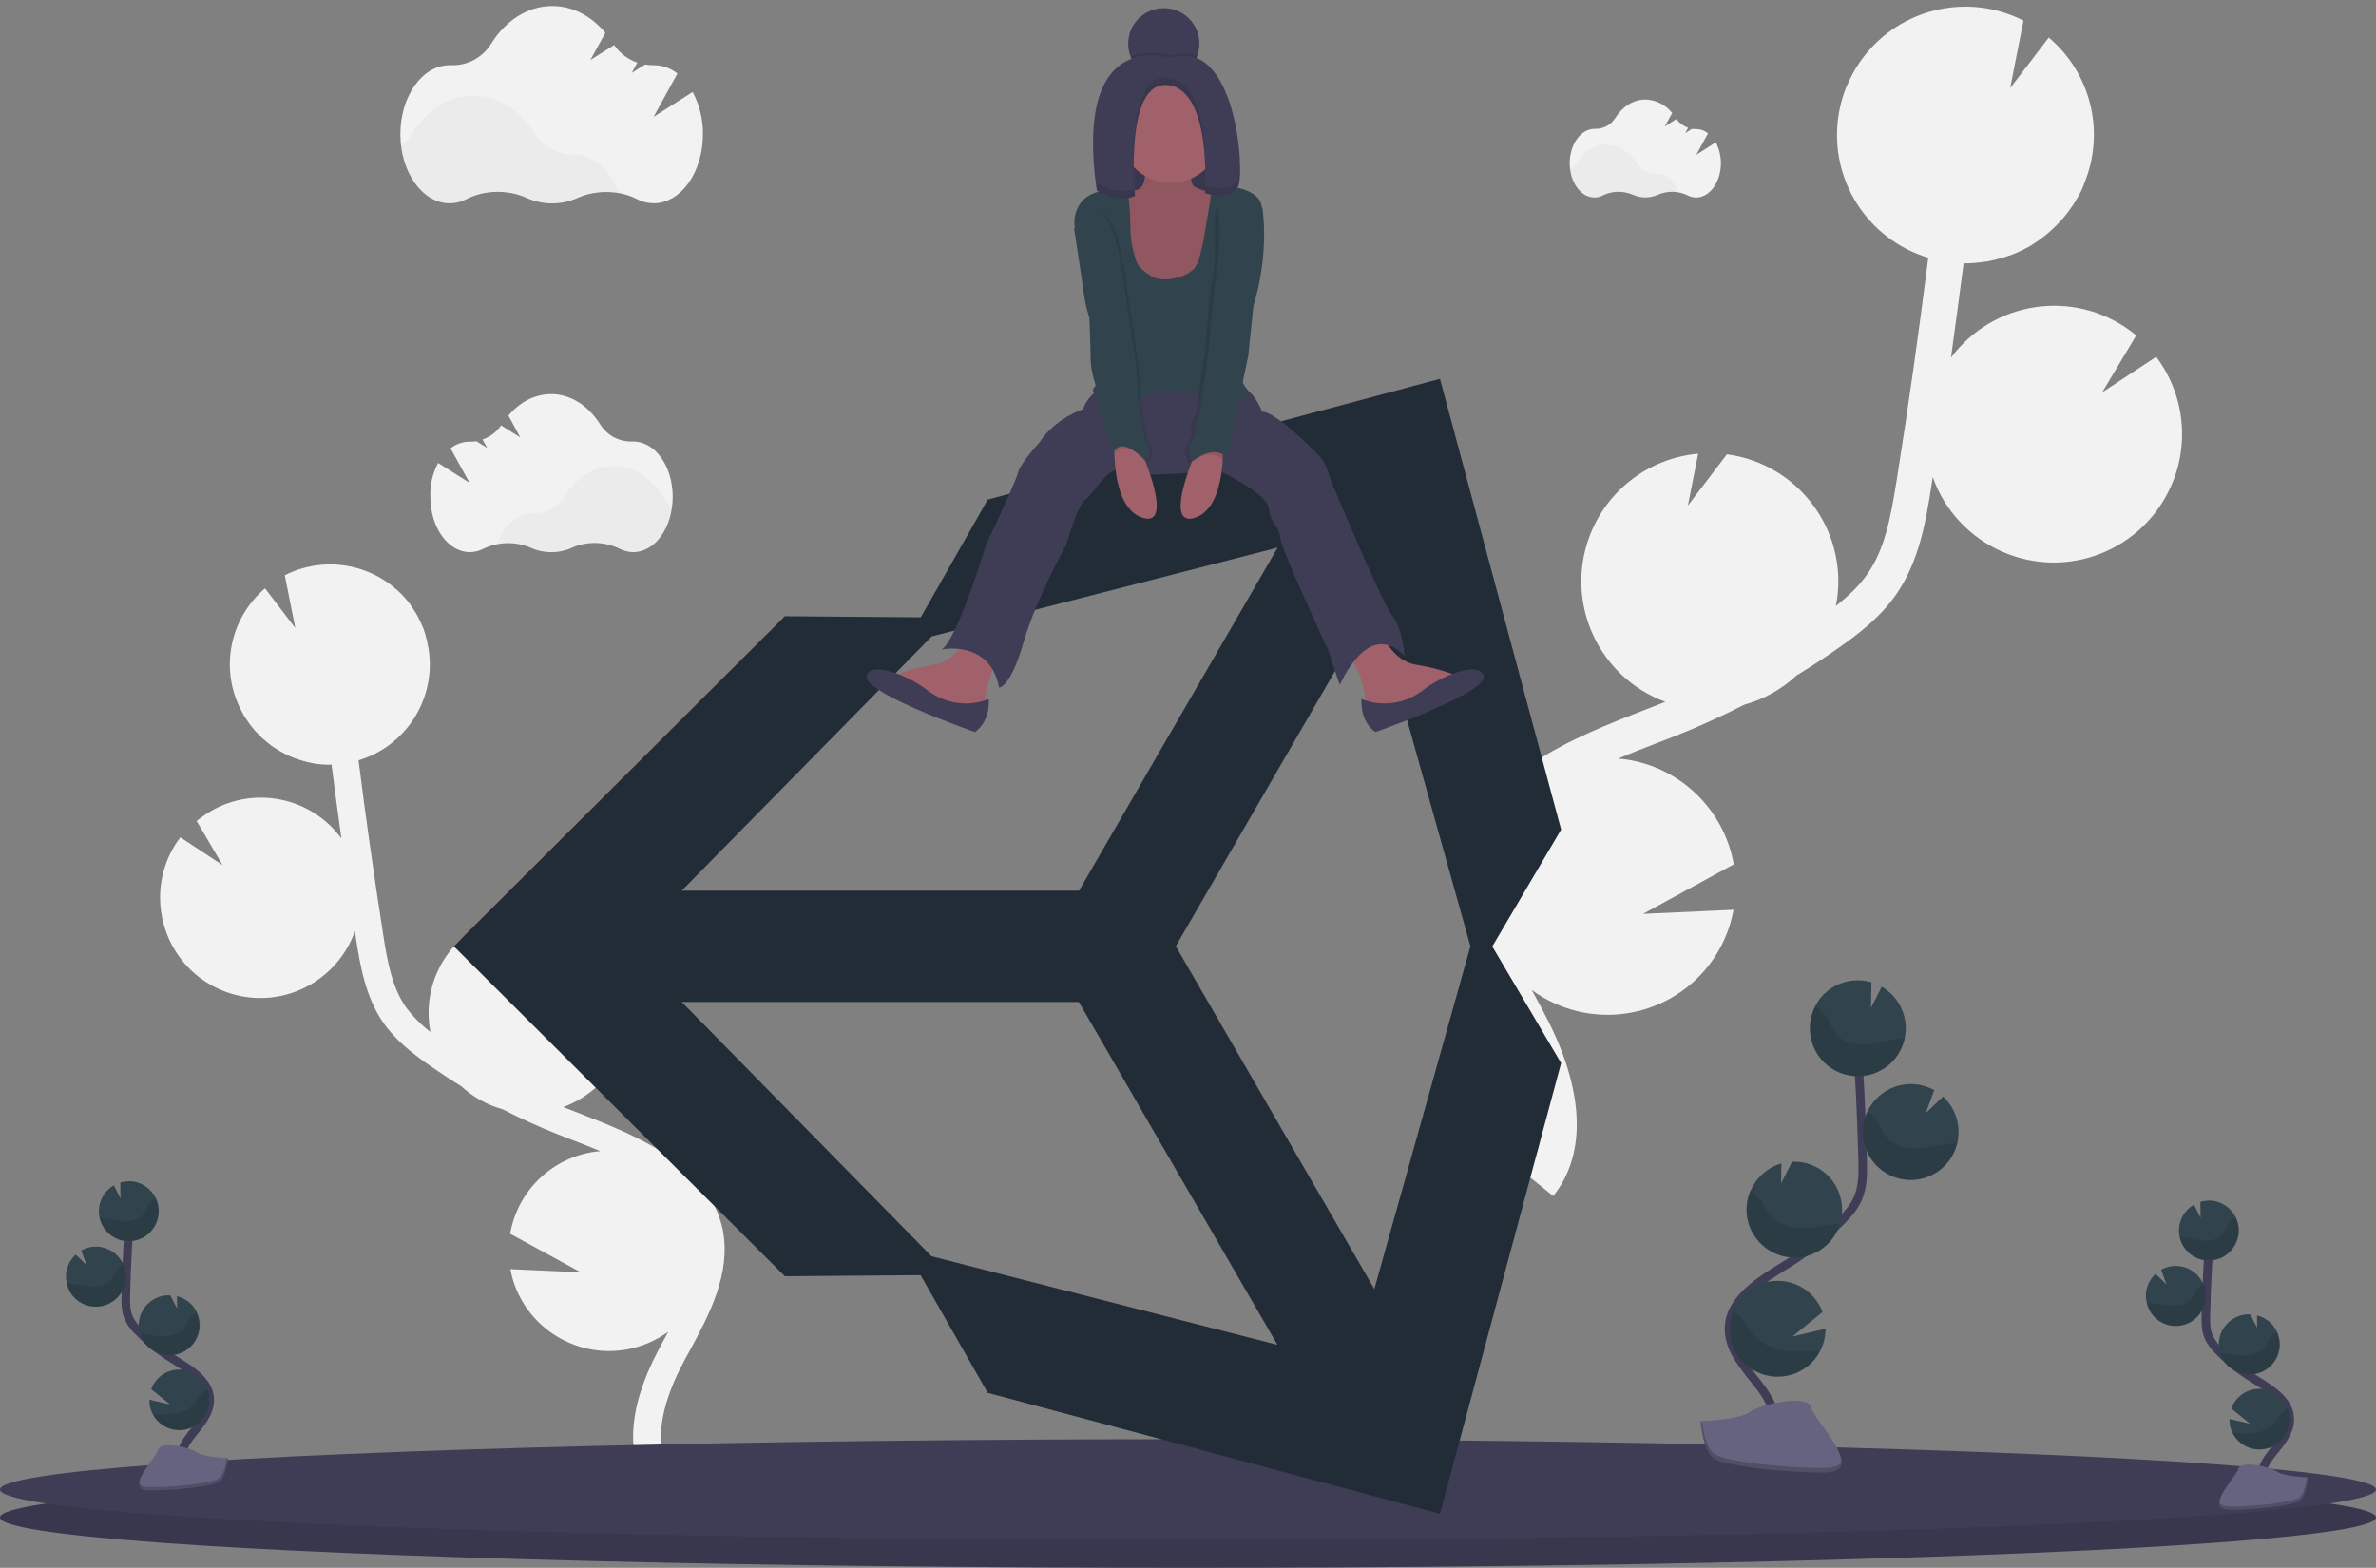 <?xml version="1.0" encoding="utf-8"?>
<!-- Generator: Adobe Illustrator 24.0.0, SVG Export Plug-In . SVG Version: 6.00 Build 0)  -->
<svg version="1.1" id="a75d69e6-d07c-4db3-9c83-72b2470e5561"
	 xmlns="http://www.w3.org/2000/svg" xmlns:xlink="http://www.w3.org/1999/xlink" x="0px" y="0px" viewBox="0 0 1108 731.2"
	 style="enable-background:new 0 0 1108 731.2;" xml:space="preserve">
<rect x="0" y="0" width="1108" height="731.2" fill="#808080" stroke="none"/>
<style type="text/css">
	.st0{fill:#F2F2F2;}
	.st1{fill:#3F3D56;}
	.st2{opacity:0.1;enable-background:new    ;}
	.st3{fill:#222C37;}
	.st4{fill:none;stroke:#3F3D56;stroke-width:4;stroke-miterlimit:10;}
	.st5{fill:#31434D;}
	.st6{fill:#656380;}
	.st7{opacity:0.2;enable-background:new    ;}
	.st8{fill:#A0616A;}
	.st9{opacity:3.000000e-02;enable-background:new    ;}
</style>
<path class="st0" d="M767.7,330.8l6.9-2.7l2-0.8c-31-11.4-46.9-45.8-35.5-76.8c8-21.7,27.7-36.8,50.8-38.9l-4.8,24.2l18.2-23.9h0.2
	c32.8,4.5,55.7,34.7,51.2,67.4c-0.2,1.1-0.4,2.2-0.6,3.3c5.6-4.4,10.9-9.3,14.8-15c8-11.5,10.7-25.8,13.5-43.2
	c5.5-34.5,10.4-69.3,14.8-104.2c-28.2-8.5-46-36.2-42-65.4c0.2-1.8,0.6-3.6,1-5.3c0.1-0.4,0.2-0.9,0.3-1.3c0.4-1.7,0.9-3.3,1.5-5
	c0.1-0.3,0.2-0.5,0.3-0.8c0.5-1.4,1-2.7,1.7-4c0.2-0.5,0.4-1,0.7-1.5c0.7-1.4,1.4-2.8,2.2-4.2c0.3-0.5,0.6-0.9,0.8-1.3
	c0.6-1,1.3-2,1.9-2.9c0.4-0.5,0.7-1,1.1-1.5l0.3-0.4l0,0c17.5-22.9,48.9-30.1,74.6-17l-6.2,31.5l18-23.6
	c19.9,16.8,26.5,44.6,16.3,68.6h0.1c-0.2,0.4-0.4,0.8-0.5,1.2c-0.3,0.7-0.7,1.5-1,2.2c-0.5,0.9-1,1.8-1.5,2.7
	c-0.4,0.7-0.8,1.4-1.2,2c-0.6,1-1.2,1.9-1.9,2.8c-0.4,0.5-0.7,1.1-1.1,1.6c-1,1.4-2.1,2.7-3.3,4c-0.4,0.4-0.8,0.9-1.2,1.3
	c-0.8,0.9-1.6,1.7-2.5,2.5c-0.5,0.5-1.1,1-1.6,1.5c-0.8,0.7-1.6,1.4-2.4,2c-0.6,0.5-1.2,0.9-1.8,1.4c-0.9,0.6-1.8,1.2-2.6,1.8
	c-0.6,0.4-1.2,0.8-1.8,1.2c-1,0.6-2,1.2-3.1,1.7c-0.5,0.3-1,0.6-1.6,0.8c-1.6,0.8-3.2,1.5-4.8,2.1c-0.3,0.1-0.6,0.2-1,0.3
	c-1.4,0.5-2.8,1-4.2,1.3c-0.6,0.2-1.2,0.3-1.8,0.5c-1.2,0.3-2.3,0.5-3.5,0.8c-0.7,0.1-1.4,0.2-2.1,0.3c-1.2,0.2-2.3,0.3-3.5,0.4
	c-0.7,0.1-1.4,0.1-2.1,0.2c-1.3,0.1-2.5,0.1-3.8,0.1h-0.2c-1.9,14.7-3.9,29.3-5.9,44c19.7-26.5,57.1-32.1,83.7-12.5c0,0,0,0,0,0
	c0.9,0.7,1.8,1.4,2.7,2.1L980.3,183l25.2-16.6c9.5,12.6,13.7,28.5,11.5,44.2c-0.7,5.5-2.3,10.9-4.5,15.9
	c-13.3,30.3-48.5,44.1-78.8,30.8c-15.1-6.6-26.9-19.2-32.4-34.8c-0.2,1.5-0.5,3-0.7,4.5c-2.4,15.4-5.5,34.5-16.2,50
	c-7.3,10.6-17.3,18.4-27.1,25.2c-6.3,4.5-12.8,8.7-19.5,12.8c-7,6.5-15.4,11.2-24.5,13.7c-10.7,5.5-21.6,10.4-32.7,14.8l-7,2.7
	c-6.2,2.4-12.7,4.9-19,7.6c1,0.1,2,0.2,3,0.3c25.8,3.5,46.4,23.4,50.9,49l-42.3,23.1l42.2-1.9c-1.7,9.4-5.6,18.2-11.4,25.7
	c-19.8,25.7-56.5,30.9-82.7,11.7l2.1,3.9c1.4,2.6,2.8,5.1,4.1,7.7c18.3,34.7,19.7,64.7,3.8,84.5l-13-10.5
	c15.5-19.2,3.2-49.8-5.5-66.3c-1.3-2.5-2.7-5-4-7.6c-11.8-21.8-25.1-46.6-19.8-72.9C690,361.1,733,344.3,767.7,330.8z"/>
<path class="st0" d="M269.6,519l-5.4-2.1c-0.5-0.2-1-0.4-1.5-0.6c24.2-8.9,36.6-35.8,27.7-60c-6.2-16.9-21.7-28.7-39.6-30.4
	l3.8,18.9l-14.2-18.7h-0.1c-25.6,3.5-43.5,27.1-40,52.6c0,0,0,0,0,0l0,0c0.1,0.9,0.3,1.7,0.5,2.6c-4.4-3.3-8.3-7.3-11.6-11.7
	c-6.2-9-8.4-20.1-10.5-33.7c-4.2-26.9-8.1-54.1-11.5-81.3c22-6.6,35.9-28.3,32.8-51c-0.2-1.4-0.5-2.8-0.8-4.2l-0.2-1
	c-0.3-1.3-0.7-2.6-1.1-3.9c-0.1-0.2-0.2-0.4-0.2-0.6c-0.4-1.1-0.8-2.1-1.3-3.1c-0.2-0.4-0.4-0.8-0.5-1.1c-0.5-1.1-1.1-2.2-1.7-3.3
	c-0.2-0.4-0.4-0.7-0.6-1c-0.5-0.8-1-1.5-1.5-2.3c-0.3-0.4-0.6-0.8-0.8-1.2l-0.2-0.3l0,0c-13.7-17.9-38.2-23.5-58.3-13.3l4.9,24.6
	l-14.1-18.5c-15.5,13.2-20.7,34.9-12.7,53.6l0,0c0.1,0.3,0.3,0.6,0.4,0.9c0.3,0.6,0.5,1.1,0.8,1.7s0.7,1.4,1.1,2.1
	c0.3,0.5,0.6,1.1,0.9,1.6c0.5,0.8,1,1.5,1.5,2.2c0.3,0.4,0.6,0.9,0.9,1.3c0.8,1.1,1.7,2.1,2.5,3.1c0.3,0.4,0.7,0.7,1,1
	c0.6,0.7,1.3,1.3,1.9,2c0.4,0.4,0.8,0.8,1.3,1.1c0.6,0.5,1.2,1.1,1.9,1.6c0.5,0.4,0.9,0.7,1.4,1.1c0.7,0.5,1.4,1,2.1,1.4
	c0.5,0.3,0.9,0.6,1.4,0.9c0.8,0.5,1.6,0.9,2.4,1.3c0.4,0.2,0.8,0.5,1.2,0.7c1.2,0.6,2.5,1.1,3.8,1.6c0.2,0.1,0.5,0.2,0.7,0.2
	c1.1,0.4,2.2,0.8,3.3,1.1c0.5,0.1,1,0.2,1.4,0.4c0.9,0.2,1.8,0.4,2.7,0.6l1.6,0.3c0.9,0.1,1.8,0.2,2.7,0.3c0.5,0,1.1,0.1,1.6,0.1
	c1,0,2,0.1,3,0h0.2c1.5,11.5,3,23,4.6,34.4c-15.3-20.8-44.6-25.2-65.3-9.8c0,0,0,0,0,0c-0.7,0.5-1.5,1.1-2.2,1.7l12.1,20.6l-19.7-13
	c-7.5,9.8-10.7,22.3-9,34.5c0.6,4.3,1.8,8.5,3.5,12.5c10.4,23.6,37.9,34.4,61.6,24c11.8-5.2,21-15,25.3-27.2
	c0.2,1.1,0.4,2.3,0.5,3.5c1.9,12,4.3,26.9,12.7,39.1c5.7,8.2,13.5,14.3,21.2,19.7c5,3.5,10,6.8,15.2,10c5.4,5,12,8.7,19.2,10.7
	c8.3,4.3,16.8,8.1,25.5,11.6l5.4,2.1c4.9,1.9,9.9,3.8,14.8,5.9c-0.8,0.1-1.6,0.1-2.4,0.2c-20.2,2.8-36.2,18.2-39.7,38.3l33,18
	l-32.9-1.5c4.7,25.4,29.2,42.1,54.6,37.4c6.9-1.3,13.3-4.1,19-8.2c-0.5,1-1.1,2-1.6,3c-1.1,2-2.2,4-3.2,6
	c-14.3,27.1-15.4,50.6-2.9,66l10.1-8.2c-12.1-15-2.5-38.9,4.3-51.8c1-2,2.1-3.9,3.2-5.9c9.2-17,19.6-36.4,15.5-56.9
	C330.3,542.7,296.6,529.6,269.6,519z"/>
<title>Zeichenfläche 1</title>
<ellipse class="st1" cx="554" cy="707.7" rx="554" ry="23.5"/>
<ellipse class="st2" cx="554" cy="707.7" rx="554" ry="23.5"/>
<ellipse class="st1" cx="554" cy="694.7" rx="554" ry="23.5"/>
<path class="st3" d="M548.3,441.3l92.6-160l44.8,160l-44.8,159.9L548.3,441.3L548.3,441.3z M503.1,467.3l92.6,159.9l-161.3-41.3
	L317.9,467.3H503.1z M595.8,255.4l-92.6,160H317.9l116.6-118.6L595.8,255.4z M728,386.9l-56.5-210.2L460.6,233l-31.2,54.9l-63.4-0.5
	L211.6,441.3L366,595.2h0l63.3-0.5l31.3,54.9L671.5,706L728,495.8l-32.1-54.4L728,386.9L728,386.9z"/>
<path class="st4" d="M85,686.3c-3-5.5,0.4-12.3,4.3-17.2s8.6-10,8.5-16.3c-0.1-9-9.7-14.3-17.3-19.1c-5.7-3.5-10.9-7.7-15.6-12.5
	c-2-1.8-3.6-4-4.8-6.4c-1.6-3.5-1.5-7.5-1.4-11.4c0.3-12.8,1-25.7,1.9-38.5"/>
<path class="st5" d="M46.1,564.3c0.2-4.8,2.9-9.1,7-11.5l3.1,6.2l-0.1-7.5c1.5-0.4,3.1-0.6,4.6-0.6c7.7,0.4,13.7,6.9,13.3,14.7
	c-0.4,7.7-6.9,13.7-14.7,13.3C51.7,578.5,45.8,572,46.1,564.3L46.1,564.3z"/>
<path class="st5" d="M71.1,659.3c3.5,6.9,11.9,9.7,18.8,6.2c4.6-2.3,7.5-6.9,7.7-12c0.1-1.9-0.2-3.9-0.9-5.7
	c-2.7-7.2-10.8-10.9-18-8.2c-3.8,1.4-6.8,4.5-8.2,8.3l8.8,7.1l-9.6-2.2C69.6,655.1,70.1,657.3,71.1,659.3z"/>
<path class="st5" d="M78.1,632c7.7,0.6,14.4-5.2,15-12.9c0.5-6.8-3.9-13-10.6-14.6l0.1,5.8l-3.2-6.2l0,0
	c-7.7-0.4-14.3,5.6-14.7,13.3C64.4,625.1,70.4,631.6,78.1,632L78.1,632z"/>
<path class="st5" d="M44,609.4c7.7,0.4,14.3-5.6,14.7-13.3c0.4-7.7-5.6-14.3-13.3-14.7l0,0c-2.6-0.1-5.2,0.5-7.5,1.8l2.5,6.8
	l-5.1-4.9c-2.7,2.5-4.4,6-4.5,9.7c-0.1,1.3,0.1,2.6,0.4,3.8C32.4,604.7,37.7,609.1,44,609.4z"/>
<path class="st2" d="M48,568c3.2,0.4,6.4,1.4,9.6,1.6s6.8-0.6,8.9-3.1c1.1-1.4,1.7-3.1,2.6-4.6c0.9-1.4,2.1-2.5,3.5-3.3
	c3.3,7,0.3,15.3-6.6,18.7c-7,3.3-15.3,0.4-18.6-6.6c-0.4-0.9-0.8-1.8-1-2.8C46.9,567.9,47.5,568,48,568z"/>
<path class="st2" d="M44,609.4c7.7,0.4,14.3-5.6,14.7-13.3c0.1-2.3-0.3-4.6-1.3-6.7c-1.1,0.8-2.1,1.7-2.8,2.8
	c-1,1.5-1.6,3.2-2.8,4.6c-2.2,2.6-5.9,3.4-9.3,3.2s-6.7-1.1-10-1.4c-0.5,0-0.9-0.1-1.4-0.1C32.5,604.7,37.8,609.1,44,609.4z"/>
<path class="st2" d="M78.1,632c7.7,0.4,14.3-5.5,14.7-13.3c0.1-2.2-0.3-4.5-1.2-6.5c-1.2,0.8-2.2,1.7-3,2.8c-1.1,1.5-1.8,3.3-3,4.7
	c-2.4,2.6-6.3,3.6-9.9,3.5s-6.8-0.9-10.3-1.2C67.1,627.8,72.2,631.7,78.1,632z"/>
<path class="st2" d="M71.1,659.3c3.5,6.9,11.9,9.7,18.8,6.2c4.6-2.3,7.5-6.9,7.7-12c0.1-1.9-0.2-3.9-0.9-5.7
	c-1.2,0.8-2.2,1.7-3.1,2.7c-1.3,1.6-2.2,3.5-3.8,5c-2.9,2.8-7.5,4-11.6,4.1C75.9,659.7,73.5,659.6,71.1,659.3z"/>
<path class="st6" d="M106.2,680c0,0-11.1-0.3-14.4-2.7s-17-5.2-17.9-1.4s-16.7,19-4.1,19.1s29.1-2,32.4-4S106.2,680,106.2,680z"/>
<path class="st7" d="M69.5,693.6c12.5,0.1,29.1-2,32.4-4c2.5-1.5,3.5-7.1,3.9-9.7h0.4c0,0-0.7,8.9-4,11s-19.9,4.1-32.4,4
	c-3.6,0-4.9-1.3-4.8-3.2C65.5,692.8,66.9,693.6,69.5,693.6z"/>
<path class="st4" d="M1055,695.3c-3-5.5,0.4-12.3,4.3-17.2s8.6-10,8.5-16.3c-0.1-9-9.7-14.3-17.3-19.1c-5.7-3.5-10.9-7.7-15.6-12.5
	c-2-1.8-3.6-4-4.8-6.4c-1.6-3.5-1.5-7.5-1.4-11.4c0.3-12.8,1-25.7,1.9-38.5"/>
<path class="st5" d="M1016.1,573.3c0.2-4.8,2.9-9.1,7-11.5l3.1,6.2l-0.1-7.5c1.5-0.4,3.1-0.6,4.6-0.6c7.7,0.4,13.7,7,13.3,14.7
	s-7,13.7-14.7,13.3C1021.7,587.5,1015.8,581,1016.1,573.3L1016.1,573.3z"/>
<path class="st5" d="M1041.1,668.3c3.5,6.9,11.9,9.7,18.8,6.2c4.6-2.3,7.5-6.9,7.7-12c0.1-1.9-0.2-3.9-0.9-5.7
	c-2.7-7.2-10.8-10.9-18-8.2c-3.8,1.4-6.8,4.5-8.2,8.3l8.8,7.1l-9.6-2.2C1039.6,664.1,1040.1,666.3,1041.1,668.3z"/>
<path class="st5" d="M1048.1,641c7.7,0.6,14.4-5.2,15-12.9c0.5-6.8-3.9-13-10.6-14.6l0.1,5.8l-3.2-6.3l0,0
	c-7.7-0.4-14.3,5.6-14.7,13.3S1040.4,640.6,1048.1,641L1048.1,641z"/>
<path class="st5" d="M1014,618.4c7.7,0.3,14.3-5.7,14.6-13.4c0.3-7.7-5.7-14.3-13.4-14.6c-2.6-0.1-5.2,0.5-7.4,1.8l2.5,6.8l-5.1-4.9
	c-2.7,2.5-4.4,6-4.5,9.7c-0.1,1.3,0.1,2.6,0.4,3.8C1002.4,613.7,1007.7,618.1,1014,618.4z"/>
<path class="st2" d="M1018,577c3.2,0.4,6.4,1.4,9.6,1.6s6.8-0.6,8.9-3.1c1.1-1.4,1.7-3.1,2.6-4.6c0.9-1.4,2.1-2.5,3.5-3.3
	c3.3,7,0.3,15.3-6.6,18.7c-7,3.3-15.3,0.4-18.6-6.6c-0.4-0.9-0.8-1.8-1-2.8C1016.9,576.9,1017.5,577,1018,577z"/>
<path class="st2" d="M1014,618.4c7.7,0.4,14.3-5.6,14.7-13.3c0.1-2.3-0.3-4.6-1.3-6.7c-1.1,0.8-2.1,1.7-2.8,2.8
	c-1,1.5-1.6,3.2-2.8,4.6c-2.2,2.6-5.9,3.4-9.3,3.2s-6.7-1.1-10-1.4c-0.5,0-0.9-0.1-1.4-0.1C1002.5,613.7,1007.8,618.1,1014,618.4z"
	/>
<path class="st2" d="M1048.1,641c7.7,0.4,14.3-5.5,14.7-13.3c0.1-2.2-0.3-4.5-1.2-6.5c-1.2,0.8-2.2,1.7-3,2.8
	c-1.1,1.5-1.8,3.3-3,4.7c-2.4,2.6-6.3,3.6-9.9,3.5s-6.8-0.9-10.3-1.2C1037.1,636.8,1042.2,640.7,1048.1,641z"/>
<path class="st2" d="M1041.1,668.3c3.5,6.9,11.9,9.7,18.8,6.2c4.6-2.3,7.5-6.9,7.7-12c0.1-1.9-0.2-3.9-0.9-5.7
	c-1.2,0.8-2.2,1.7-3.1,2.7c-1.3,1.6-2.2,3.5-3.8,5c-2.9,2.8-7.5,4-11.6,4.1C1045.9,668.7,1043.5,668.6,1041.1,668.3z"/>
<path class="st6" d="M1076.2,689c0,0-11.1-0.3-14.4-2.7s-17-5.2-17.9-1.4s-16.7,19-4.1,19.1s29.1-2,32.4-4S1076.2,689,1076.2,689z"
	/>
<path class="st7" d="M1039.5,702.6c12.5,0.1,29.1-2,32.4-4c2.5-1.5,3.5-7.1,3.9-9.7h0.4c0,0-0.7,8.9-4,11s-19.9,4.1-32.4,4
	c-3.6,0-4.9-1.3-4.8-3.2C1035.5,701.8,1036.9,702.6,1039.5,702.6z"/>
<path class="st1" d="M559.3,20.4c0,9.2-7.4,16.6-16.6,16.6c-9.2,0-16.6-7.4-16.6-16.6s7.4-16.6,16.6-16.6c0,0,0,0,0,0l0,0
	c9.1,0,16.6,7.3,16.6,16.4V20.4z"/>
<rect x="521.9" y="43.5" class="st1" width="44.5" height="69.4"/>
<rect x="521.9" y="43.5" class="st2" width="44.5" height="69.4"/>
<path class="st8" d="M451.7,295.2c0,0-4.8,13-16,14.8s-17.8,4.7-17.8,4.7l26.7,17.2l14.2-1.8c0,0,1.8-18.4,7.7-22.5
	S451.7,295.2,451.7,295.2z"/>
<path class="st8" d="M644.3,295.2c0,0,4.8,13,16,14.8s17.8,4.7,17.8,4.7L651.5,332l-14.2-1.8c0,0-1.8-18.4-7.7-22.5
	S644.3,295.2,644.3,295.2z"/>
<path class="st1" d="M514.5,180.2c0,0-7.1,3.6-9.5,10.7c0,0-13,4.1-20.2,15.4c0,0-8.9,9.5-10.1,14.2S460,253.7,460,253.7
	s-13.6,44.5-20.8,49.2c0,0,22.5-4.7,26.7,17.8c0,0,5.3,0,11.3-20.8s20.2-46.2,20.2-46.2s4.7-17.8,8.9-20.8s10.7-16.6,16.6-13
	s45.1-0.6,45.1-0.6s23.1,10.6,23.7,17.8s4.7,7.7,5.3,13.6c0.6,5.9,22.5,52.8,22.5,52.8s4.2,13,5.3,16c0,0,13-31.4,30.2-13.6
	c0,0-0.6-11.9-5.9-19S620.6,224,620.6,224s-2.4-8.3-4.7-10.7S595.1,192,588.6,192c0,0-3.5-8.9-7.7-10.1L514.5,180.2z"/>
<path class="st1" d="M461.1,326c-9.4,3.8-20.1,2.3-28.2-3.8c-3.9-3-8.1-5.4-12.6-7.3c-6.3-2.5-13.8-4.4-16.1-0.2
	c-4.1,7.7,50.4,26.7,50.4,26.7S461.7,337.3,461.1,326z"/>
<path class="st1" d="M634.9,326c9.4,3.8,20.1,2.3,28.2-3.8c3.9-3,8.1-5.4,12.6-7.3c6.3-2.5,13.8-4.4,16.1-0.2
	c4.2,7.7-50.4,26.7-50.4,26.7S634.3,337.3,634.9,326z"/>
<path class="st8" d="M533.9,82.7c-0.2,2.1-0.9,4.3-2.7,5.4c-1.4,0.9-3.3,0.8-4.9,1.2c-3.5,0.9-6.4,3.4-7.8,6.8
	c-1.3,3.4-1.6,7-0.8,10.6c0.4,1.7,0.9,3.4,1.5,5.1c1.7,4.9,3.8,9.8,7.1,13.9c2.8,3.3,5.9,6.2,9.3,8.8c2.1,1.7,4.3,3.5,6.9,4.3
	c1.8,0.5,3.6,0.7,5.4,0.7c2.2,0.1,4.7,0.2,6.6-0.9c3-1.7,3.9-5.6,5.5-8.6c1.4-2.6,3.4-4.8,4.7-7.5c0.9-2.1,1.6-4.3,2-6.5l2.8-12.3
	c1-4.5,1.9-9.5-0.6-13.3c-0.2-0.3-0.4-0.6-0.7-0.8c-0.5-0.2-1-0.2-1.5-0.2c-3.2,0.2-6.4-0.5-9.2-2.1c-0.4-0.2-0.8-0.5-1.2-0.9
	c-0.4-0.6-0.6-1.4-0.7-2.1c-0.3-1.5-0.7-3-1.3-4.4c-0.2-0.5-0.5-1-0.9-1.3c-0.4-0.3-0.9-0.4-1.4-0.5c-4.3-0.7-8.6-1.1-12.9-1.3
	c-1.4-0.1-3.6-0.6-4.5,0.6S534,81.2,533.9,82.7z"/>
<path class="st2" d="M533.9,82.7c-0.2,2.1-0.9,4.3-2.7,5.4c-1.4,0.9-3.3,0.8-4.9,1.2c-3.5,0.9-6.4,3.4-7.8,6.8
	c-1.3,3.4-1.6,7-0.8,10.6c0.4,1.7,0.9,3.4,1.5,5.1c1.7,4.9,3.8,9.8,7.1,13.9c2.8,3.3,5.9,6.2,9.3,8.8c2.1,1.7,4.3,3.5,6.9,4.3
	c1.8,0.5,3.6,0.7,5.4,0.7c2.2,0.1,4.7,0.2,6.6-0.9c3-1.7,3.9-5.6,5.5-8.6c1.4-2.6,3.4-4.8,4.7-7.5c0.9-2.1,1.6-4.3,2-6.5l2.8-12.3
	c1-4.5,1.9-9.5-0.6-13.3c-0.2-0.3-0.4-0.6-0.7-0.8c-0.5-0.2-1-0.2-1.5-0.2c-3.2,0.2-6.4-0.5-9.2-2.1c-0.4-0.2-0.8-0.5-1.2-0.9
	c-0.4-0.6-0.6-1.4-0.7-2.1c-0.3-1.5-0.7-3-1.3-4.4c-0.2-0.5-0.5-1-0.9-1.3c-0.4-0.3-0.9-0.4-1.4-0.5c-4.3-0.7-8.6-1.1-12.9-1.3
	c-1.4-0.1-3.6-0.6-4.5,0.6S534,81.2,533.9,82.7z"/>
<path class="st5" d="M525.8,89.7c-2.3-0.7-4.7-1.1-7.1-1.1c-5.7-0.1-11.8,1.8-15.1,6.5c-2.2,3.4-3.1,7.5-2.3,11.5
	c0.8,3.9,2.6,7.6,5.2,10.7c1.5,1.6,2.9,3.4,4,5.2c1.6,3,1.6,6.6,2.1,10c1,8.1,4.5,15.8,5.8,23.8s0.2,17.4-6.2,22.6
	c-1.1,0.9-2.4,1.8-2.5,3.1c-0.1,2.2,2.7,3.1,4.9,3.3c6.5,0.6,13.3,1.2,19.6-0.5c2.6-0.7,5.2-1.8,7.8-2.3c6.8-1.3,13.6,1.3,20.5,2.6
	c4.9,0.8,9.9,1.2,14.9,1.2c1.2,0.1,2.3-0.1,3.4-0.4c1.1-0.4,1.8-1.5,1.7-2.7c-0.2-0.8-0.6-1.4-1.2-2c-3.4-4.2-4.5-9.9-5.4-15.3
	l-3.2-18.1c-1.7-9.7-3.3-20.2,1.3-28.9c3.3-6.2,9.4-10.7,12.8-16.8c1.2-1.9,1.8-4.1,1.5-6.3c-0.5-3.1-3.3-5.3-6.2-6.6
	c-5.5-2.5-11.8-2.7-17.4-0.6c0.1,4.3-1,8.7-1.7,13l-1.2,7c-0.6,4.1-1.5,8.2-2.7,12.2c-0.4,1.6-1.2,3.1-2.2,4.4
	c-1.1,1.2-2.4,2.1-3.8,2.8c-3.2,1.5-6.6,2.3-10.1,2.3c-1.5,0-3-0.2-4.5-0.7c-2.3-1-4.4-2.5-6.2-4.3c-0.6-0.5-1.2-1.1-1.6-1.8
	c-0.5-0.8-0.9-1.7-1.1-2.7c-0.8-2.4-1.4-4.9-1.9-7.5c-0.3-1.9-0.4-3.9-0.5-5.9C527,101.7,527,95.3,525.8,89.7z"/>
<path class="st8" d="M519.8,204.5c0,0-2.4,31.4,12.5,36.8s1.8-26.1,1.8-26.1l-4.8-9.5L519.8,204.5z"/>
<path class="st8" d="M570.2,204.5c0,0,2.4,31.4-12.5,36.8s-1.8-26.1-1.8-26.1l4.8-9.5L570.2,204.5z"/>
<path class="st2" d="M506.8,99.6l-4.7,7.7c0,0,4.1,26.7,4.7,31.4c0.5,3.4,1.3,6.8,2.4,10.1c0,0,0.6,14.2,0.6,19.6s3,14.2,3,14.2
	c0.4,5,1.4,10,3,14.8c2.4,6.5,4.7,14.2,4.7,14.2s3-8.3,14.8,4.1c2.7-2.8,2.7-7.3,0-10.1c0,0-3.5-16-3.5-24.3s-6.5-48-6.5-48
	S521,88.3,506.8,99.6z"/>
<path class="st5" d="M505.6,99l-4.7,7.7c0,0,4.1,26.7,4.7,31.4c0.5,3.4,1.3,6.8,2.4,10c0,0,0.6,14.2,0.6,19.6s3,14.2,3,14.2
	c0.4,5,1.4,10,3,14.8c2.4,6.5,4.8,14.2,4.8,14.2s3-8.3,14.8,4.1c2.7-2.8,2.7-7.3,0-10.1c0,0-3.6-16-3.6-24.3s-6.5-48-6.5-48
	S519.8,87.7,505.6,99z"/>
<path class="st2" d="M583.9,94.8l3,3.5c0,0,3.5,20.2-4.2,45.7l-2.4,23.1c0,0-4.2,19.6-4.7,24.3s-0.6,5.3-1.8,7.1
	c-0.8,0.9-0.8,2.1,0,3l-3.6,13c0,0-5.3-6.5-16,1.8c0,0-3-4.7-0.6-8.9s2.4-5.9,1.8-7.1s2.4-7.1,2.4-8.3s4.2-28.4,4.2-28.4
	s1.8-26.7,3.6-35.6c1.1-5.5,1.1-17.7,0.9-26.2c-0.2-8.9,10.6-13.8,17-7.5C583.5,94.4,583.7,94.6,583.9,94.8z"/>
<path class="st5" d="M585.7,93.6l3,3.5c0,0,3.5,20.2-4.2,45.7l-2.4,23.1c0,0-4.2,19.6-4.7,24.3s-0.6,5.3-1.8,7.1
	c-0.8,0.9-0.8,2.1,0,3l-3.5,13c0,0-5.3-6.5-16,1.8c0,0-3-4.7-0.6-8.9s2.4-5.9,1.8-7.1s2.4-7.1,2.4-8.3s4.2-28.5,4.2-28.5
	s1.8-26.7,3.6-35.6s0.6-35.6,0.6-35.6S577.3,84.7,585.7,93.6z"/>
<circle class="st8" cx="545.9" cy="61.6" r="23.7"/>
<path class="st2" d="M558.3,26c-3.1,8.6-12.6,13.1-21.2,10c-4.5-1.6-8.1-5.1-9.9-9.6c9.3-3.7,18.7-0.4,18.7-0.4
	C550.7,24.4,554.8,24.5,558.3,26z"/>
<path class="st1" d="M545.9,27.2c0,0-45.6-16-34.4,61.7c0,0,10.1,6.5,17.8,2.4c0,0-5.3-54,15.4-51.6s17.2,50.4,17.2,50.4
	s11.9,3.6,15.4-3S576.2,16.6,545.9,27.2z"/>
<path class="st2" d="M544.7,36.1c-14.2-1.6-16.2,23.3-16,39.1c0.2-15.7,2.8-37,16-35.5c14.8,1.7,17.2,26.7,17.4,40.8
	C562.3,67.5,560.9,38,544.7,36.1z"/>
<path class="st2" d="M511.5,85.3c-1-6.8-1.6-13.7-1.8-20.5c-0.1,8.1,0.5,16.1,1.8,24.1c0,0,10.1,6.5,17.8,2.4c0,0-0.1-1.3-0.3-3.4
	C521.4,91.7,511.5,85.3,511.5,85.3z"/>
<path class="st2" d="M577.3,83.6c-3.3,6.1-13.8,3.4-15.2,3c-0.1,2.2-0.2,3.5-0.2,3.5s11.9,3.6,15.4-3c0.7-1.3,1.1-5.1,1-10.2
	C578.2,80.2,577.9,82.6,577.3,83.6z"/>
<path class="st4" d="M826.7,673c4.7-8.8-0.6-19.5-6.8-27.4s-13.7-16-13.6-26c0.2-14.3,15.5-22.8,27.6-30.4
	c9-5.6,17.3-12.3,24.8-19.9c3-3,5.9-6.3,7.6-10.2c2.5-5.6,2.5-12,2.3-18.1c-0.5-20.5-1.5-40.9-3-61.3"/>
<path class="st5" d="M888.7,478.5c-0.4-7.6-4.6-14.5-11.2-18.3l-5,9.9l0.2-12c-11.9-3.5-24.3,3.2-27.8,15.1
	c-3.5,11.9,3.2,24.3,15.1,27.8c11.9,3.5,24.3-3.2,27.8-15.1C888.5,483.5,888.8,481,888.7,478.5L888.7,478.5z"/>
<path class="st5" d="M848.9,629.9c-5.6,11-19.1,15.3-30.1,9.7s-15.3-19.1-9.7-30.1s19.1-15.3,30.1-9.7c5,2.6,8.8,6.9,10.7,12.1
	l-14,11.4l15.4-3.6C851.3,623.2,850.5,626.7,848.9,629.9z"/>
<path class="st5" d="M837.8,586.5c-12.3,0.5-22.8-9.1-23.3-21.4c-0.4-10.3,6.3-19.6,16.2-22.5l-0.1,9.2l5.1-10h0.1
	c12.3-0.5,22.7,9.1,23.2,21.5c0.5,12.1-8.7,22.4-20.8,23.2L837.8,586.5L837.8,586.5z"/>
<path class="st5" d="M892.1,550.3c-12.3,0.6-22.8-9-23.4-21.3c-0.6-12.3,9-22.8,21.3-23.4c4.2-0.2,8.3,0.8,12,2.8l-4,10.8l8.1-7.8
	c9.1,8.4,9.7,22.5,1.4,31.6C903.5,547.4,898,550,892.1,550.3L892.1,550.3z"/>
<path class="st2" d="M885.7,484.5c-5.2,0.6-10.2,2.2-15.4,2.5s-10.9-0.9-14.1-5c-1.8-2.2-2.7-4.9-4.1-7.3c-1.4-2.2-3.3-4-5.6-5.3
	c-5.6,11-1.2,24.5,9.8,30.1c11,5.6,24.5,1.2,30.1-9.8l0,0c0.9-1.7,1.5-3.6,1.9-5.4C887.4,484.3,886.6,484.4,885.7,484.5z"/>
<path class="st2" d="M892.1,550.3c-12.4,0.6-22.8-9-23.4-21.3c-0.2-3.6,0.6-7.3,2.1-10.6c1.8,1.2,3.3,2.7,4.5,4.5
	c1.6,2.4,2.6,5.2,4.4,7.4c3.5,4.1,9.4,5.4,14.8,5.2s10.6-1.8,16-2.3c0.8-0.1,1.5-0.1,2.3-0.1C910.6,542.8,902.1,549.9,892.1,550.3z"
	/>
<path class="st2" d="M837.8,586.5c-12.3,0.6-22.8-9-23.4-21.3c-0.2-3.5,0.5-6.9,1.9-10.1c1.8,1.2,3.4,2.8,4.7,4.5
	c1.7,2.5,2.8,5.3,4.9,7.5c3.8,4.2,10.1,5.7,15.8,5.5c5.5-0.1,10.9-1.5,16.4-1.9C855.4,579.7,847.2,586,837.8,586.5z"/>
<path class="st2" d="M848.9,629.9c-5.6,11-19,15.5-30,9.9c-10.3-5.2-15-17.4-10.7-28.2c1.9,1.2,3.5,2.7,4.9,4.4
	c2.1,2.6,3.5,5.5,6,7.9c4.6,4.5,12,6.3,18.5,6.5C841.3,630.5,845.1,630.3,848.9,629.9z"/>
<path class="st6" d="M793,662.8c0,0,17.7-0.5,23-4.3s27.2-8.3,28.5-2.2s26.5,30.2,6.6,30.4s-46.3-3.1-51.6-6.3S793,662.8,793,662.8z
	"/>
<path class="st7" d="M851.4,684.6c-19.9,0.2-46.3-3.1-51.6-6.3c-4-2.5-5.7-11.3-6.2-15.4H793c0,0,1.1,14.2,6.4,17.5
	s31.7,6.5,51.6,6.3c5.8,0,7.7-2.1,7.6-5.1C857.9,683.4,855.7,684.5,851.4,684.6z"/>
<path class="st0" d="M323,42.9l-18.2,11.6l11.1-20.2c-3.1-2.5-7-3.9-11-3.9h-0.3c-1.3,0-2.5-0.1-3.8-0.3l-6.2,3.9l2.6-4.8
	c-4.4-1.5-8.2-4.4-10.8-8.2l-11.1,7l7-12.7c-6.5-7.8-15.2-12.5-24.8-12.5c-11.5,0-21.8,6.9-28.4,17.5c-4,6.5-11.1,10.4-18.8,10.1
	h-0.6c-12.7,0-23,14.4-23,32.2s10.3,32.2,23,32.2c2.8,0,5.5-0.7,8-2c8.3-4.3,19.2-4.4,27.9-0.5c7.5,3.4,16.1,3.4,23.7,0
	c8.6-3.8,19.4-3.7,27.6,0.5c2.4,1.3,5.2,2,7.9,2c12.7,0,23-14.4,23-32.2C327.9,55.7,326.2,48.9,323,42.9z"/>
<path class="st9" d="M288.6,90c-6.6-1.3-13.5-0.5-19.7,2.1c-7.5,3.4-16.1,3.4-23.7,0c-8.7-3.8-19.6-3.8-27.9,0.5c-2.5,1.3-5.2,2-8,2
	c-11.3,0-20.7-11.4-22.6-26.4c2.3-1.6,4.2-3.7,5.6-6.1c6.7-10.7,16.9-17.5,28.4-17.5s21.6,6.7,28.3,17.2c4,6.5,11.1,10.4,18.8,10.3
	h0.2C277,72.2,284.8,79.4,288.6,90z"/>
<path class="st0" d="M800.1,66.4l-9.1,5.8l5.5-10c-1.6-1.3-3.5-2-5.5-2h-0.1c-0.6,0-1.3,0-1.9-0.1l-3.1,2l1.3-2.5
	c-2.2-0.8-4.1-2.2-5.4-4.1l-5.5,3.5l3.5-6.3c-3-3.8-7.5-6.1-12.4-6.3c-5.8,0-10.9,3.4-14.2,8.7c-2,3.2-5.6,5.1-9.4,5h-0.3
	c-6.3,0-11.5,7.2-11.5,16s5.1,16,11.5,16c1.4,0,2.8-0.3,4-1c4.4-2.1,9.4-2.2,13.9-0.3c3.8,1.7,8.1,1.7,11.8,0
	c4.4-1.9,9.4-1.8,13.8,0.3c1.2,0.7,2.6,1,4,1c6.3,0,11.5-7.2,11.5-16C802.5,72.7,801.7,69.4,800.1,66.4z"/>
<path class="st9" d="M782.9,89.9c-3.3-0.6-6.7-0.2-9.8,1.1c-3.8,1.7-8.1,1.7-11.8,0c-4.4-1.9-9.5-1.9-13.9,0.3c-1.2,0.7-2.6,1-4,1
	c-5.6,0-10.3-5.7-11.3-13.2c1.1-0.8,2.1-1.8,2.8-3c3.3-5.3,8.4-8.7,14.2-8.7s10.8,3.4,14.1,8.6c2,3.2,5.6,5.2,9.4,5.1h0.2
	C777.2,81.1,781,84.7,782.9,89.9z"/>
<path class="st0" d="M204.3,215.9l14.7,9.3l-8.9-16.1c2.5-2,5.6-3.1,8.9-3.1h0.2c1,0,2-0.1,3-0.2l5,3.1l-2.2-3.9
	c3.5-1.2,6.5-3.5,8.7-6.6l8.9,5.6l-5.5-10.2c5.2-6.2,12.2-10,19.9-10c9.2,0,17.4,5.5,22.8,14c3.2,5.2,8.9,8.3,15,8.1h0.5
	c10.2,0,18.4,11.5,18.4,25.8s-8.2,25.8-18.4,25.8c-2.2,0-4.4-0.6-6.4-1.6c-7-3.4-15.2-3.6-22.3-0.4c-6,2.7-13,2.7-19,0
	c-7.1-3.1-15.2-2.9-22.1,0.4c-2,1-4.1,1.6-6.4,1.6c-10.2,0-18.4-11.5-18.4-25.8C200.4,226.1,201.8,220.7,204.3,215.9z"/>
<path class="st9" d="M231.9,253.6c5.3-1,10.8-0.4,15.8,1.7c6,2.7,13,2.7,19,0c7.1-3.1,15.3-3,22.3,0.4c2,1,4.2,1.6,6.4,1.6
	c9,0,16.6-9.1,18.1-21.1c-1.8-1.3-3.3-3-4.5-4.9c-5.3-8.5-13.5-14-22.8-14s-17.3,5.4-22.6,13.9c-3.2,5.2-8.9,8.3-15,8.2h-0.2
	C241.2,239.4,234.9,245.2,231.9,253.6z"/>
</svg>
